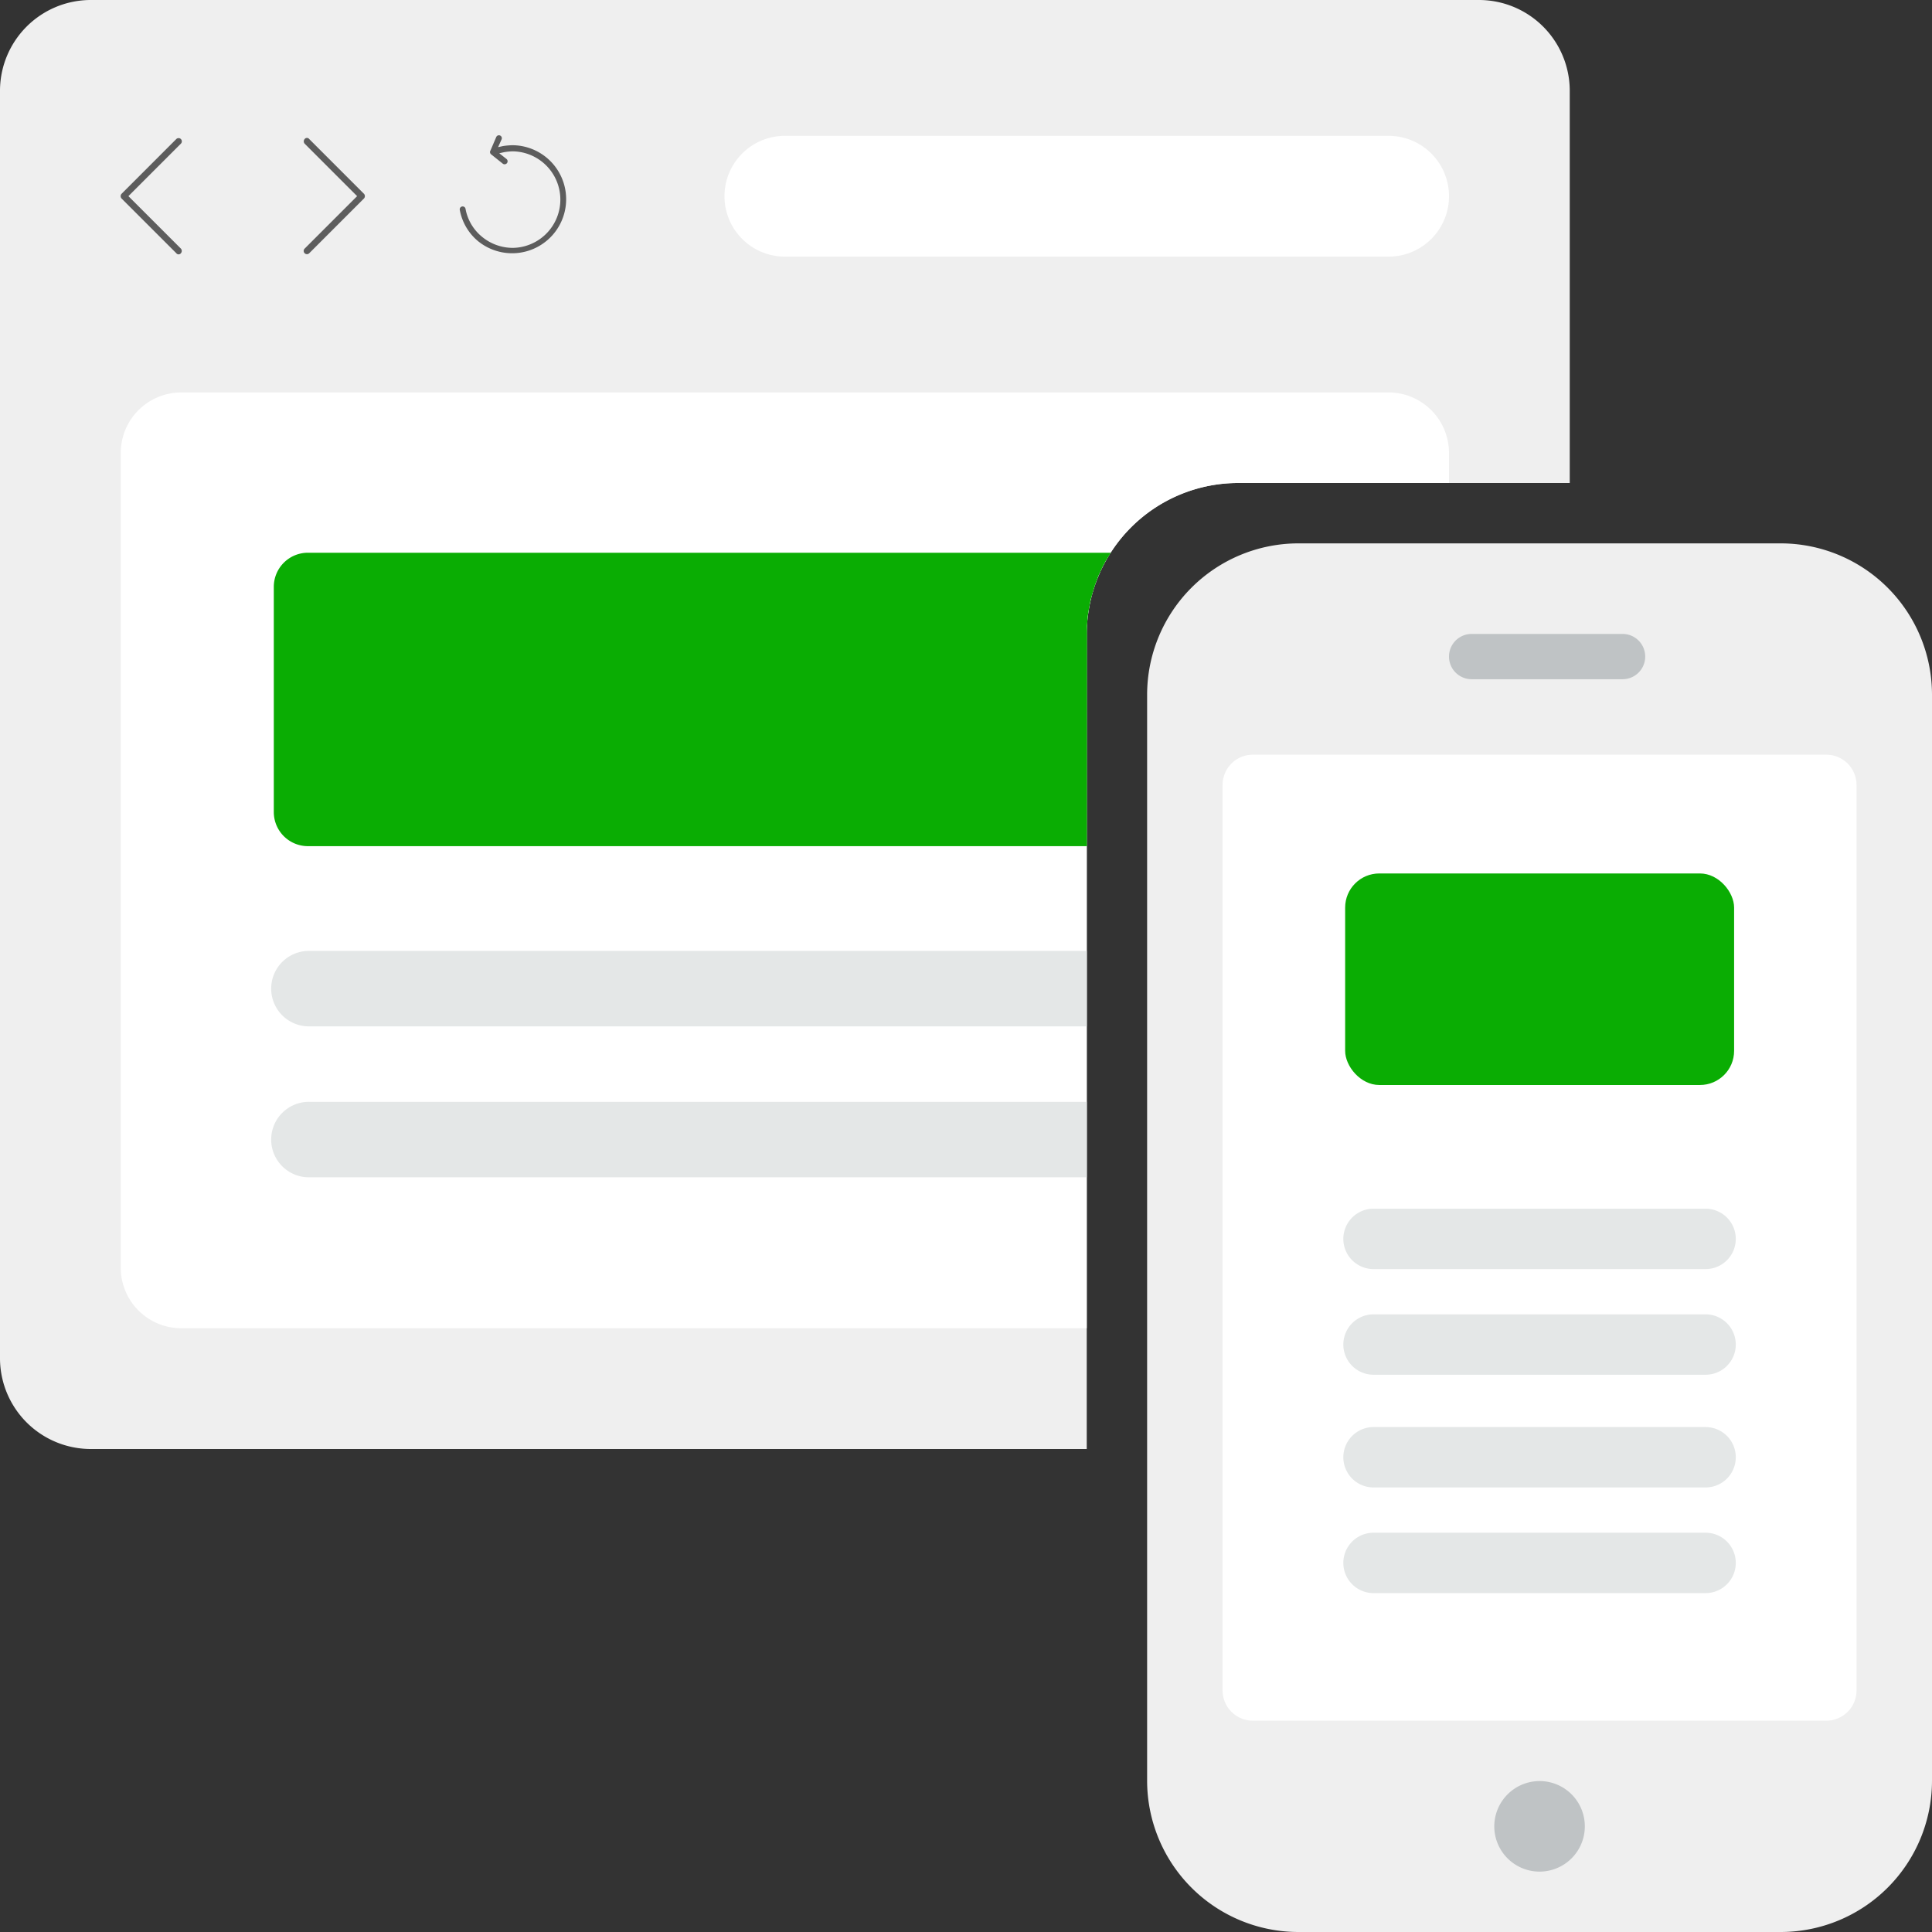 <svg xmlns="http://www.w3.org/2000/svg" width="283.124" height="283.124" viewBox="0 0 283.124 283.124"><rect x="0" y="0" width="283.124" height="283.124" fill="#333333" stroke="none"/><defs><style>.a{fill:#efefef;}.b{fill:#fff;}.c{fill:#e4e7e7;}.d{fill:#bfc3c5;}.e{fill:#0aad03;}.f{fill:#5d5d5d;}</style></defs><path class="a" d="M181.376,70.781A22.184,22.184,0,0,0,159.257,92.9V212.343H13.272A13.311,13.311,0,0,1,0,199.071V13.272A13.311,13.311,0,0,1,13.272,0H216.766a13.311,13.311,0,0,1,13.272,13.272V70.781Z"/><path class="b" d="M195.189,115.672a22.184,22.184,0,0,0-22.119,22.119V239.538H40.356a8.873,8.873,0,0,1-8.848-8.848V111.248a8.873,8.873,0,0,1,8.848-8.848H217.308a8.873,8.873,0,0,1,8.848,8.848v4.424Z" transform="translate(-13.813 -44.891)"/><path class="b" d="M197.894,35.446H286.37a8.848,8.848,0,0,1,0,17.7H197.894a8.848,8.848,0,1,1,0-17.7Z" transform="translate(-82.875 -15.539)"/><path class="c" d="M190.335,259.182H76.422a5.53,5.53,0,1,1,0-11.059H190.335ZM76.422,270.242H190.335V281.3H76.422a5.53,5.53,0,1,1,0-11.059Z" transform="translate(-31.078 -108.773)"/><path class="a" d="M321.442,141.785h70.781A22.184,22.184,0,0,1,414.342,163.9V323.161a22.184,22.184,0,0,1-22.119,22.119H321.442a22.184,22.184,0,0,1-22.119-22.119V163.9A22.184,22.184,0,0,1,321.442,141.785Z" transform="translate(-131.218 -62.156)"/><path class="b" d="M323.439,196.923h84.053a4.437,4.437,0,0,1,4.424,4.424V334.061a4.437,4.437,0,0,1-4.424,4.424H323.439a4.437,4.437,0,0,1-4.424-4.424V201.347A4.437,4.437,0,0,1,323.439,196.923Z" transform="translate(-139.851 -86.328)"/><path class="d" d="M396.543,464.738a6.635,6.635,0,1,1-6.635,6.635A6.655,6.655,0,0,1,396.543,464.738Z" transform="translate(-170.93 -203.734)"/><path class="c" d="M354.947,383h48.662a4.424,4.424,0,1,0,0-8.848H354.947a4.424,4.424,0,0,0,0,8.848Zm48.662,6.635H354.947a4.424,4.424,0,1,0,0,8.848h48.662a4.424,4.424,0,1,0,0-8.848Z" transform="translate(-153.664 -165.023)"/><path class="c" d="M354.947,383h48.662a4.424,4.424,0,1,0,0-8.848H354.947a4.424,4.424,0,0,0,0,8.848Zm48.662,6.635H354.947a4.424,4.424,0,1,0,0,8.848h48.662a4.424,4.424,0,1,0,0-8.848Z" transform="translate(-153.664 -197.023)"/><path class="d" d="M381.41,165.415h22.119a3.318,3.318,0,0,1,0,6.636H381.41a3.318,3.318,0,0,1,0-6.636Z" transform="translate(-165.75 -72.515)"/><rect class="e" width="57" height="31" rx="5" transform="translate(197.124 128)"/><path class="e" d="M5,0H122.656l-.734,1.188-.469.891-.328.7-.3.656-.266.719-.25.688-.234.766-.172.594-.219.766-.25,1.359-.156.984-.109,1.438L119.156,43H5a5,5,0,0,1-5-5V5A5,5,0,0,1,5,0Z" transform="translate(40.124 81)"/><path class="f" d="M32.412,44.236,40.1,36.545a.476.476,0,1,0-.674-.674L31.4,43.9a.512.512,0,0,0,0,.674L39.429,52.6a.421.421,0,0,0,.674,0,.512.512,0,0,0,0-.674Zm33.515,0-7.691,7.691a.476.476,0,1,0,.674.674l8.028-8.028a.512.512,0,0,0,0-.674L58.91,35.871a.421.421,0,0,0-.674,0,.512.512,0,0,0,0,.674Zm15.045,2.021a.429.429,0,1,1,.842-.168,6.852,6.852,0,0,0,2.414,4.1,7.1,7.1,0,0,0,4.491,1.628,7.074,7.074,0,0,0,0-14.147,8.375,8.375,0,0,0-1.179.112c-.281.056-.505.112-.786.168l1.067.842a.438.438,0,1,1-.561.674l-1.684-1.347a.422.422,0,0,1-.112-.561l.842-1.965a.428.428,0,1,1,.786.337l-.505,1.123c.281-.056.505-.112.786-.168a10.962,10.962,0,0,1,1.291-.112A7.916,7.916,0,1,1,83.611,50.8a7.775,7.775,0,0,1-2.639-4.547Z" transform="translate(-13.593 -15.492)"/></svg>